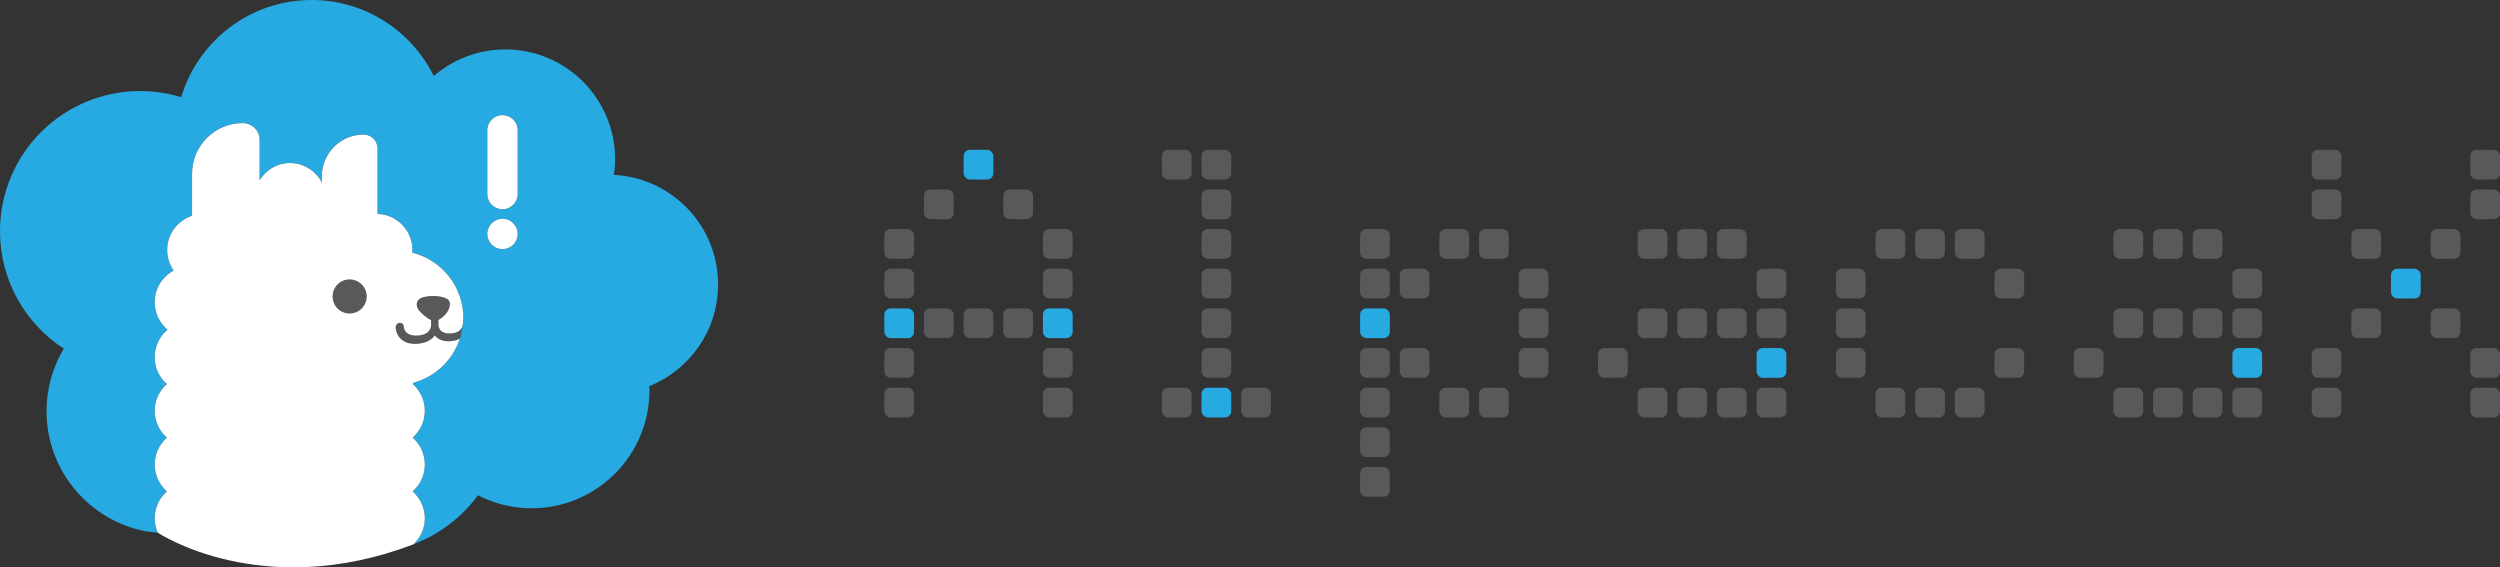 <?xml version="1.0" encoding="UTF-8"?>
<svg id="Layer_1" xmlns="http://www.w3.org/2000/svg" version="1.1" viewBox="0 0 1417.32 321.59">
  <rect x="0" y="0" width="1417.32" height="321.59" fill="#333333" stroke="none"/>
  <!-- Generator: Adobe Illustrator 29.3.0, SVG Export Plug-In . SVG Version: 2.1.0 Build 146)  -->
  <defs>
    <style>
      .st0 {
        fill: #58595b;
      }

      .st1 {
        fill: #fff;
      }

      .st2 {
        fill: #27aae1;
      }
    </style>
  </defs>
  <g>
    <rect class="st0" x="771.08" y="129.88" width="16.85" height="16.86" rx="3.53" ry="3.53"/>
    <rect class="st0" x="771.08" y="152.36" width="16.85" height="16.86" rx="3.53" ry="3.53"/>
    <rect class="st0" x="771.08" y="197.32" width="16.85" height="16.86" rx="3.53" ry="3.53"/>
    <rect class="st0" x="793.57" y="152.36" width="16.85" height="16.86" rx="3.53" ry="3.53"/>
    <rect class="st0" x="793.57" y="197.32" width="16.85" height="16.86" rx="3.53" ry="3.53"/>
    <rect class="st0" x="861" y="174.84" width="16.85" height="16.86" rx="3.53" ry="3.53"/>
    <rect class="st0" x="861" y="152.36" width="16.85" height="16.86" rx="3.53" ry="3.53"/>
    <rect class="st0" x="861" y="197.32" width="16.85" height="16.86" rx="3.53" ry="3.53"/>
    <rect class="st0" x="771.08" y="219.8" width="16.85" height="16.86" rx="3.53" ry="3.53"/>
    <rect class="st0" x="973.4" y="129.88" width="16.85" height="16.86" rx="3.53" ry="3.53"/>
    <rect class="st0" x="973.4" y="174.84" width="16.85" height="16.86" rx="3.53" ry="3.53"/>
    <rect class="st0" x="973.4" y="219.8" width="16.85" height="16.86" rx="3.53" ry="3.53"/>
    <rect class="st0" x="950.91" y="129.88" width="16.85" height="16.86" rx="3.53" ry="3.53"/>
    <rect class="st0" x="950.91" y="174.84" width="16.85" height="16.86" rx="3.53" ry="3.53"/>
    <rect class="st0" x="950.91" y="219.8" width="16.85" height="16.86" rx="3.53" ry="3.53"/>
    <rect class="st0" x="928.43" y="129.88" width="16.85" height="16.86" rx="3.53" ry="3.53"/>
    <rect class="st0" x="928.43" y="174.84" width="16.85" height="16.86" rx="3.53" ry="3.53"/>
    <rect class="st0" x="928.43" y="219.8" width="16.85" height="16.86" rx="3.53" ry="3.53"/>
    <rect class="st0" x="1063.3" y="129.88" width="16.85" height="16.86" rx="3.53" ry="3.53"/>
    <rect class="st0" x="1310.56" y="84.92" width="16.85" height="16.86" rx="3.53" ry="3.53"/>
    <rect class="st0" x="1310.56" y="107.4" width="16.85" height="16.86" rx="3.53" ry="3.53"/>
    <rect class="st0" x="1063.3" y="219.8" width="16.85" height="16.86" rx="3.53" ry="3.53"/>
    <rect class="st0" x="1085.78" y="129.88" width="16.85" height="16.86" rx="3.53" ry="3.53"/>
    <rect class="st0" x="1085.78" y="219.8" width="16.85" height="16.86" rx="3.53" ry="3.53"/>
    <rect class="st0" x="1108.26" y="129.88" width="16.85" height="16.86" rx="3.53" ry="3.53"/>
    <rect class="st0" x="1108.26" y="219.8" width="16.85" height="16.86" rx="3.53" ry="3.53"/>
    <rect class="st0" x="995.87" y="152.36" width="16.85" height="16.86" rx="3.53" ry="3.53"/>
    <rect class="st0" x="995.87" y="174.84" width="16.85" height="16.86" rx="3.53" ry="3.53"/>
    <rect class="st0" x="1040.82" y="152.36" width="16.85" height="16.86" rx="3.53" ry="3.53"/>
    <rect class="st0" x="1040.82" y="174.84" width="16.85" height="16.86" rx="3.53" ry="3.53"/>
    <rect class="st0" x="1333.04" y="129.88" width="16.85" height="16.86" rx="3.53" ry="3.53"/>
    <rect class="st0" x="1333.04" y="174.84" width="16.85" height="16.86" rx="3.53" ry="3.53"/>
    <rect class="st0" x="1378" y="129.88" width="16.85" height="16.86" rx="3.53" ry="3.53"/>
    <rect class="st0" x="1378" y="174.84" width="16.85" height="16.86" rx="3.53" ry="3.53"/>
    <rect class="st0" x="1040.82" y="197.32" width="16.85" height="16.86" rx="3.53" ry="3.53"/>
    <rect class="st0" x="1130.73" y="152.36" width="16.85" height="16.86" rx="3.53" ry="3.53"/>
    <rect class="st0" x="1130.73" y="197.32" width="16.85" height="16.86" rx="3.53" ry="3.53"/>
    <rect class="st0" x="905.96" y="197.32" width="16.85" height="16.86" rx="3.53" ry="3.53"/>
    <rect class="st0" x="995.87" y="219.8" width="16.85" height="16.86" rx="3.53" ry="3.53"/>
    <rect class="st0" x="1310.56" y="197.32" width="16.85" height="16.86" rx="3.53" ry="3.53"/>
    <rect class="st0" x="1310.56" y="219.8" width="16.85" height="16.86" rx="3.53" ry="3.53"/>
    <rect class="st0" x="1400.47" y="84.92" width="16.85" height="16.86" rx="3.53" ry="3.53"/>
    <rect class="st0" x="1400.47" y="107.4" width="16.85" height="16.86" rx="3.53" ry="3.53"/>
    <rect class="st0" x="1400.47" y="197.32" width="16.85" height="16.86" rx="3.53" ry="3.53"/>
    <rect class="st0" x="1400.47" y="219.8" width="16.85" height="16.86" rx="3.53" ry="3.53"/>
    <rect class="st0" x="1243.13" y="129.88" width="16.85" height="16.86" rx="3.53" ry="3.53"/>
    <rect class="st0" x="1243.13" y="174.84" width="16.85" height="16.86" rx="3.53" ry="3.53"/>
    <rect class="st0" x="1243.13" y="219.8" width="16.85" height="16.86" rx="3.53" ry="3.53"/>
    <rect class="st0" x="1220.65" y="129.88" width="16.85" height="16.86" rx="3.53" ry="3.53"/>
    <rect class="st0" x="1220.65" y="174.84" width="16.85" height="16.86" rx="3.53" ry="3.53"/>
    <rect class="st0" x="1220.65" y="219.8" width="16.85" height="16.86" rx="3.53" ry="3.53"/>
    <rect class="st0" x="1198.17" y="129.88" width="16.85" height="16.86" rx="3.53" ry="3.53"/>
    <rect class="st0" x="1198.17" y="174.84" width="16.85" height="16.86" rx="3.53" ry="3.53"/>
    <rect class="st0" x="1198.17" y="219.8" width="16.85" height="16.86" rx="3.53" ry="3.53"/>
    <rect class="st0" x="1265.61" y="152.36" width="16.85" height="16.86" rx="3.53" ry="3.53"/>
    <rect class="st0" x="1265.61" y="174.84" width="16.85" height="16.86" rx="3.53" ry="3.53"/>
    <rect class="st0" x="1175.69" y="197.32" width="16.85" height="16.86" rx="3.53" ry="3.53"/>
    <rect class="st0" x="1265.61" y="219.8" width="16.85" height="16.86" rx="3.53" ry="3.53"/>
    <rect class="st0" x="838.52" y="129.88" width="16.85" height="16.86" rx="3.53" ry="3.53"/>
    <rect class="st0" x="838.52" y="219.8" width="16.85" height="16.86" rx="3.53" ry="3.53"/>
    <rect class="st0" x="816.04" y="129.88" width="16.85" height="16.86" rx="3.53" ry="3.53"/>
    <rect class="st0" x="816.04" y="219.8" width="16.85" height="16.86" rx="3.53" ry="3.53"/>
    <rect class="st0" x="771.08" y="242.27" width="16.85" height="16.86" rx="3.53" ry="3.53"/>
    <rect class="st0" x="771.08" y="264.75" width="16.85" height="16.86" rx="3.53" ry="3.53"/>
    <rect class="st0" x="658.7" y="84.92" width="16.85" height="16.86" rx="3.53" ry="3.53"/>
    <rect class="st0" x="523.83" y="107.4" width="16.85" height="16.86" rx="3.53" ry="3.53"/>
    <rect class="st0" x="568.79" y="107.4" width="16.85" height="16.86" rx="3.53" ry="3.53"/>
    <rect class="st0" x="546.31" y="174.84" width="16.85" height="16.86" rx="3.53" ry="3.53"/>
    <rect class="st0" x="523.83" y="174.84" width="16.85" height="16.86" rx="3.53" ry="3.53"/>
    <rect class="st0" x="568.79" y="174.84" width="16.85" height="16.86" rx="3.53" ry="3.53"/>
    <rect class="st0" x="501.35" y="129.88" width="16.85" height="16.86" rx="3.53" ry="3.53"/>
    <rect class="st0" x="501.35" y="152.36" width="16.85" height="16.86" rx="3.53" ry="3.53"/>
    <rect class="st0" x="501.35" y="197.32" width="16.85" height="16.86" rx="3.53" ry="3.53"/>
    <rect class="st0" x="501.35" y="219.8" width="16.85" height="16.86" rx="3.53" ry="3.53"/>
    <rect class="st0" x="591.27" y="129.88" width="16.85" height="16.86" rx="3.53" ry="3.53"/>
    <rect class="st0" x="591.27" y="152.36" width="16.85" height="16.86" rx="3.53" ry="3.53"/>
    <rect class="st0" x="591.27" y="197.32" width="16.85" height="16.86" rx="3.53" ry="3.53"/>
    <rect class="st0" x="591.27" y="219.8" width="16.85" height="16.86" rx="3.53" ry="3.53"/>
    <rect class="st0" x="658.7" y="219.8" width="16.85" height="16.86" rx="3.53" ry="3.53"/>
    <rect class="st0" x="703.66" y="219.8" width="16.85" height="16.86" rx="3.53" ry="3.53"/>
    <rect class="st0" x="681.18" y="84.92" width="16.85" height="16.86" rx="3.53" ry="3.53"/>
    <rect class="st0" x="681.18" y="107.4" width="16.85" height="16.86" rx="3.53" ry="3.53"/>
    <rect class="st0" x="681.18" y="129.88" width="16.85" height="16.86" rx="3.53" ry="3.53"/>
    <rect class="st0" x="681.18" y="152.36" width="16.85" height="16.86" rx="3.53" ry="3.53"/>
    <rect class="st0" x="681.18" y="174.84" width="16.85" height="16.86" rx="3.53" ry="3.53"/>
    <rect class="st0" x="681.18" y="197.32" width="16.85" height="16.86" rx="3.53" ry="3.53"/>
    <rect class="st2" x="1355.51" y="152.36" width="16.85" height="16.86" rx="3.53" ry="3.53"/>
    <rect class="st2" x="1265.61" y="197.32" width="16.85" height="16.86" rx="3.53" ry="3.53"/>
    <rect class="st2" x="995.87" y="197.32" width="16.85" height="16.86" rx="3.53" ry="3.53"/>
    <rect class="st2" x="771.08" y="174.84" width="16.85" height="16.86" rx="3.53" ry="3.53"/>
    <rect class="st2" x="681.18" y="219.8" width="16.85" height="16.86" rx="3.53" ry="3.53"/>
    <rect class="st2" x="591.27" y="174.84" width="16.85" height="16.86" rx="3.53" ry="3.53"/>
    <rect class="st2" x="501.35" y="174.84" width="16.85" height="16.86" rx="3.53" ry="3.53"/>
    <rect class="st2" x="546.31" y="84.92" width="16.85" height="16.86" rx="3.53" ry="3.53"/>
  </g>
  <g>
    <g>
      <path class="st0" d="M198.22,158.42c-5.33,0-9.65,4.32-9.65,9.65s4.32,9.65,9.65,9.65,9.66-4.32,9.66-9.65-4.32-9.65-9.66-9.65Z"/>
      <path class="st0" d="M260.71,191.95c-1.38.72-2.97,1.29-5.08,1.46-4.62.36-7.46-1.19-9.15-3.22-1.7,2.28-4.65,4.29-9.65,4.68-7.89.61-11.15-3.49-12.14-7-.24-.85-.38-1.67-.38-2.36,0-1.33,1.04-2.45,2.32-2.51,1.27-.05,2.29.97,2.29,2.28,0,.22.11,1.25.79,2.31.9,1.42,2.84,2.9,7.12,2.63,4.28-.28,6.09-1.96,6.9-3.42.62-1.11.67-2.09.67-2.18v-3.17c-2.28-.84-5.95-4.25-7.03-5.65-.2-.26-.38-.55-.53-.85-.48-.95-.71-2.04-.51-3.09.26-1.37,1.09-2.35,2.34-2.89,2.12-.91,4.39-1.15,6.68-1.18,2.32-.03,4.55.24,6.75,1.02,1.41.5,2.8,1.44,2.92,3,.41,5.14-5.04,8.91-6.48,9.53v3.09c0,.2.1,1.12.67,2.08.79,1.34,2.52,2.76,6.43,2.51,3.76-.24,5.4-1.82,6.16-3.22.24-.45.37-.86.47-1.23,0,0-.69,5.04-1.55,7.4v-.02Z"/>
      <path class="st2" d="M407.1,161.24c0-33.31-26.18-60.43-59.07-62.09.42-2.91.7-5.85.7-8.88,0-34.38-27.87-62.25-62.25-62.25-15.5,0-29.65,5.7-40.55,15.08C233.31,17.59,207.1,0,176.71,0c-34.96,0-64.46,23.24-73.99,55.1-7.36-2.25-15.17-3.47-23.27-3.47-43.88,0-79.45,35.56-79.45,79.44,0,27.9,14.4,52.43,36.16,66.6-6.17,10.38-9.78,22.45-9.78,35.4,0,33.83,24.2,61.97,56.22,68.14,0,0,2.76.49,6.86.75-1.13-2.52-1.77-5.3-1.77-8.21,0-6.01,2.66-11.47,6.91-15.22-4.26-3.74-6.91-9.21-6.91-15.22s2.66-11.48,6.9-15.22c-4.25-3.74-6.9-9.21-6.9-15.22s2.66-11.48,6.91-15.22c-4.26-3.74-6.91-9.21-6.91-15.22s2.82-11.84,7.26-15.58c-4.44-3.74-7.26-9.34-7.26-15.58,0-7.77,4.36-14.53,10.77-17.97-2.37-3.34-3.69-7.39-3.69-11.71,0-9.03,5.95-16.63,14.1-19.29v-23.84c0-15.86,12.86-28.72,28.72-28.72,5.28,0,9.57,4.28,9.57,9.57v22.84c3.59-5.8,9.88-9.77,17.19-9.77,7.89,0,14.72,4.51,18.11,11.08v-3.56c0-13.06,10.59-23.65,23.65-23.65,4.35,0,7.88,3.53,7.88,7.88v37.1c10.96.32,19.78,9.33,19.78,20.36,0,.53-.2,1.01-.24,1.54,16.69,4.13,29.1,19.09,29.1,37.05,0,1.49-.13,3.34-.37,4.36-.1.37-.08.29,0,0,0,0-.69,5.04-1.55,7.4h0c-3.95,12.08-13.75,21.49-26.08,24.95-.25.24-.44.53-.7.75,4.26,3.74,6.91,9.21,6.91,15.22s-2.66,11.48-6.9,15.22c4.25,3.75,6.9,9.21,6.9,15.22s-2.66,11.48-6.91,15.22c4.26,3.74,6.91,9.21,6.91,15.22s-2.53,11.12-6.56,14.85c14.76-5.6,27.52-15.25,36.67-27.82,9.13,4.68,19.44,7.37,30.41,7.37,36.9,0,66.82-29.92,66.82-66.82,0-.79-.09-1.57-.12-2.36,22.87-9.21,39.04-31.57,39.04-57.73h0ZM284.87,141.2c-4.74,0-8.59-3.84-8.59-8.59s3.85-8.59,8.59-8.59,8.59,3.84,8.59,8.59-3.84,8.59-8.59,8.59ZM293.46,110.02c0,4.74-3.84,8.59-8.59,8.59s-8.59-3.84-8.59-8.59v-36.15c0-4.74,3.85-8.59,8.59-8.59s8.59,3.84,8.59,8.59v36.15Z"/>
    </g>
    <g>
      <path class="st1" d="M284.87,65.28c-4.74,0-8.59,3.84-8.59,8.59v36.15c0,4.74,3.85,8.59,8.59,8.59s8.59-3.84,8.59-8.59v-36.15c0-4.74-3.84-8.59-8.59-8.59Z"/>
      <path class="st1" d="M284.87,124.03c-4.74,0-8.59,3.84-8.59,8.59s3.85,8.59,8.59,8.59,8.59-3.84,8.59-8.59-3.84-8.59-8.59-8.59Z"/>
    </g>
    <path class="st1" d="M233.93,278.54c4.26-3.74,6.91-9.21,6.91-15.22s-2.66-11.48-6.9-15.22c4.25-3.74,6.9-9.21,6.9-15.22s-2.66-11.48-6.91-15.22c.26-.23.45-.52.7-.75,12.33-3.46,22.14-12.86,26.08-24.95-1.38.72-2.97,1.29-5.08,1.46-4.62.36-7.46-1.19-9.15-3.22-1.7,2.28-4.65,4.29-9.65,4.68-7.89.61-11.15-3.49-12.14-7-.24-.85-.38-1.67-.38-2.36,0-1.33,1.04-2.45,2.32-2.51,1.27-.05,2.29.97,2.29,2.28,0,.22.11,1.25.79,2.31.9,1.42,2.84,2.9,7.12,2.63,4.28-.28,6.09-1.96,6.9-3.42.62-1.11.67-2.09.67-2.18v-3.17c-2.28-.84-5.95-4.25-7.03-5.65-.2-.26-.38-.55-.53-.85-.48-.95-.71-2.04-.51-3.09.26-1.37,1.09-2.35,2.34-2.89,2.12-.91,4.39-1.15,6.68-1.18,2.32-.03,4.55.24,6.75,1.02,1.41.5,2.8,1.44,2.92,3,.41,5.14-5.04,8.91-6.48,9.53v3.09c0,.2.1,1.12.67,2.08.79,1.34,2.52,2.76,6.43,2.51,3.76-.24,5.4-1.82,6.16-3.22.24-.45.37-.86.47-1.23.23-1.02.37-2.87.37-4.36,0-17.96-12.41-32.92-29.1-37.05.04-.52.24-1.01.24-1.54,0-11.03-8.82-20.04-19.78-20.36v-37.1c0-4.35-3.53-7.88-7.88-7.88-13.06,0-23.65,10.59-23.65,23.65v3.56c-3.39-6.56-10.22-11.08-18.11-11.08-7.31,0-13.6,3.97-17.19,9.77v-22.84c0-5.28-4.29-9.57-9.57-9.57-15.86,0-28.72,12.86-28.72,28.72v23.84c-8.16,2.66-14.1,10.25-14.1,19.29,0,4.32,1.33,8.37,3.69,11.71-6.41,3.44-10.77,10.2-10.77,17.97,0,6.24,2.82,11.84,7.26,15.58-4.44,3.74-7.26,9.34-7.26,15.58s2.66,11.47,6.91,15.22c-4.26,3.74-6.91,9.21-6.91,15.22s2.66,11.47,6.9,15.22c-4.25,3.75-6.9,9.21-6.9,15.22s2.66,11.48,6.91,15.22c-4.26,3.74-6.91,9.21-6.91,15.22,0,2.91.65,5.68,1.77,8.21,0,0,58.63,39.33,144.82,6.64,4.03-3.73,6.56-9.02,6.56-14.85s-2.66-11.47-6.91-15.22v-.03ZM198.22,177.72c-5.33,0-9.65-4.32-9.65-9.65s4.32-9.65,9.65-9.65,9.66,4.32,9.66,9.65-4.32,9.65-9.66,9.65Z"/>
  </g>
</svg>